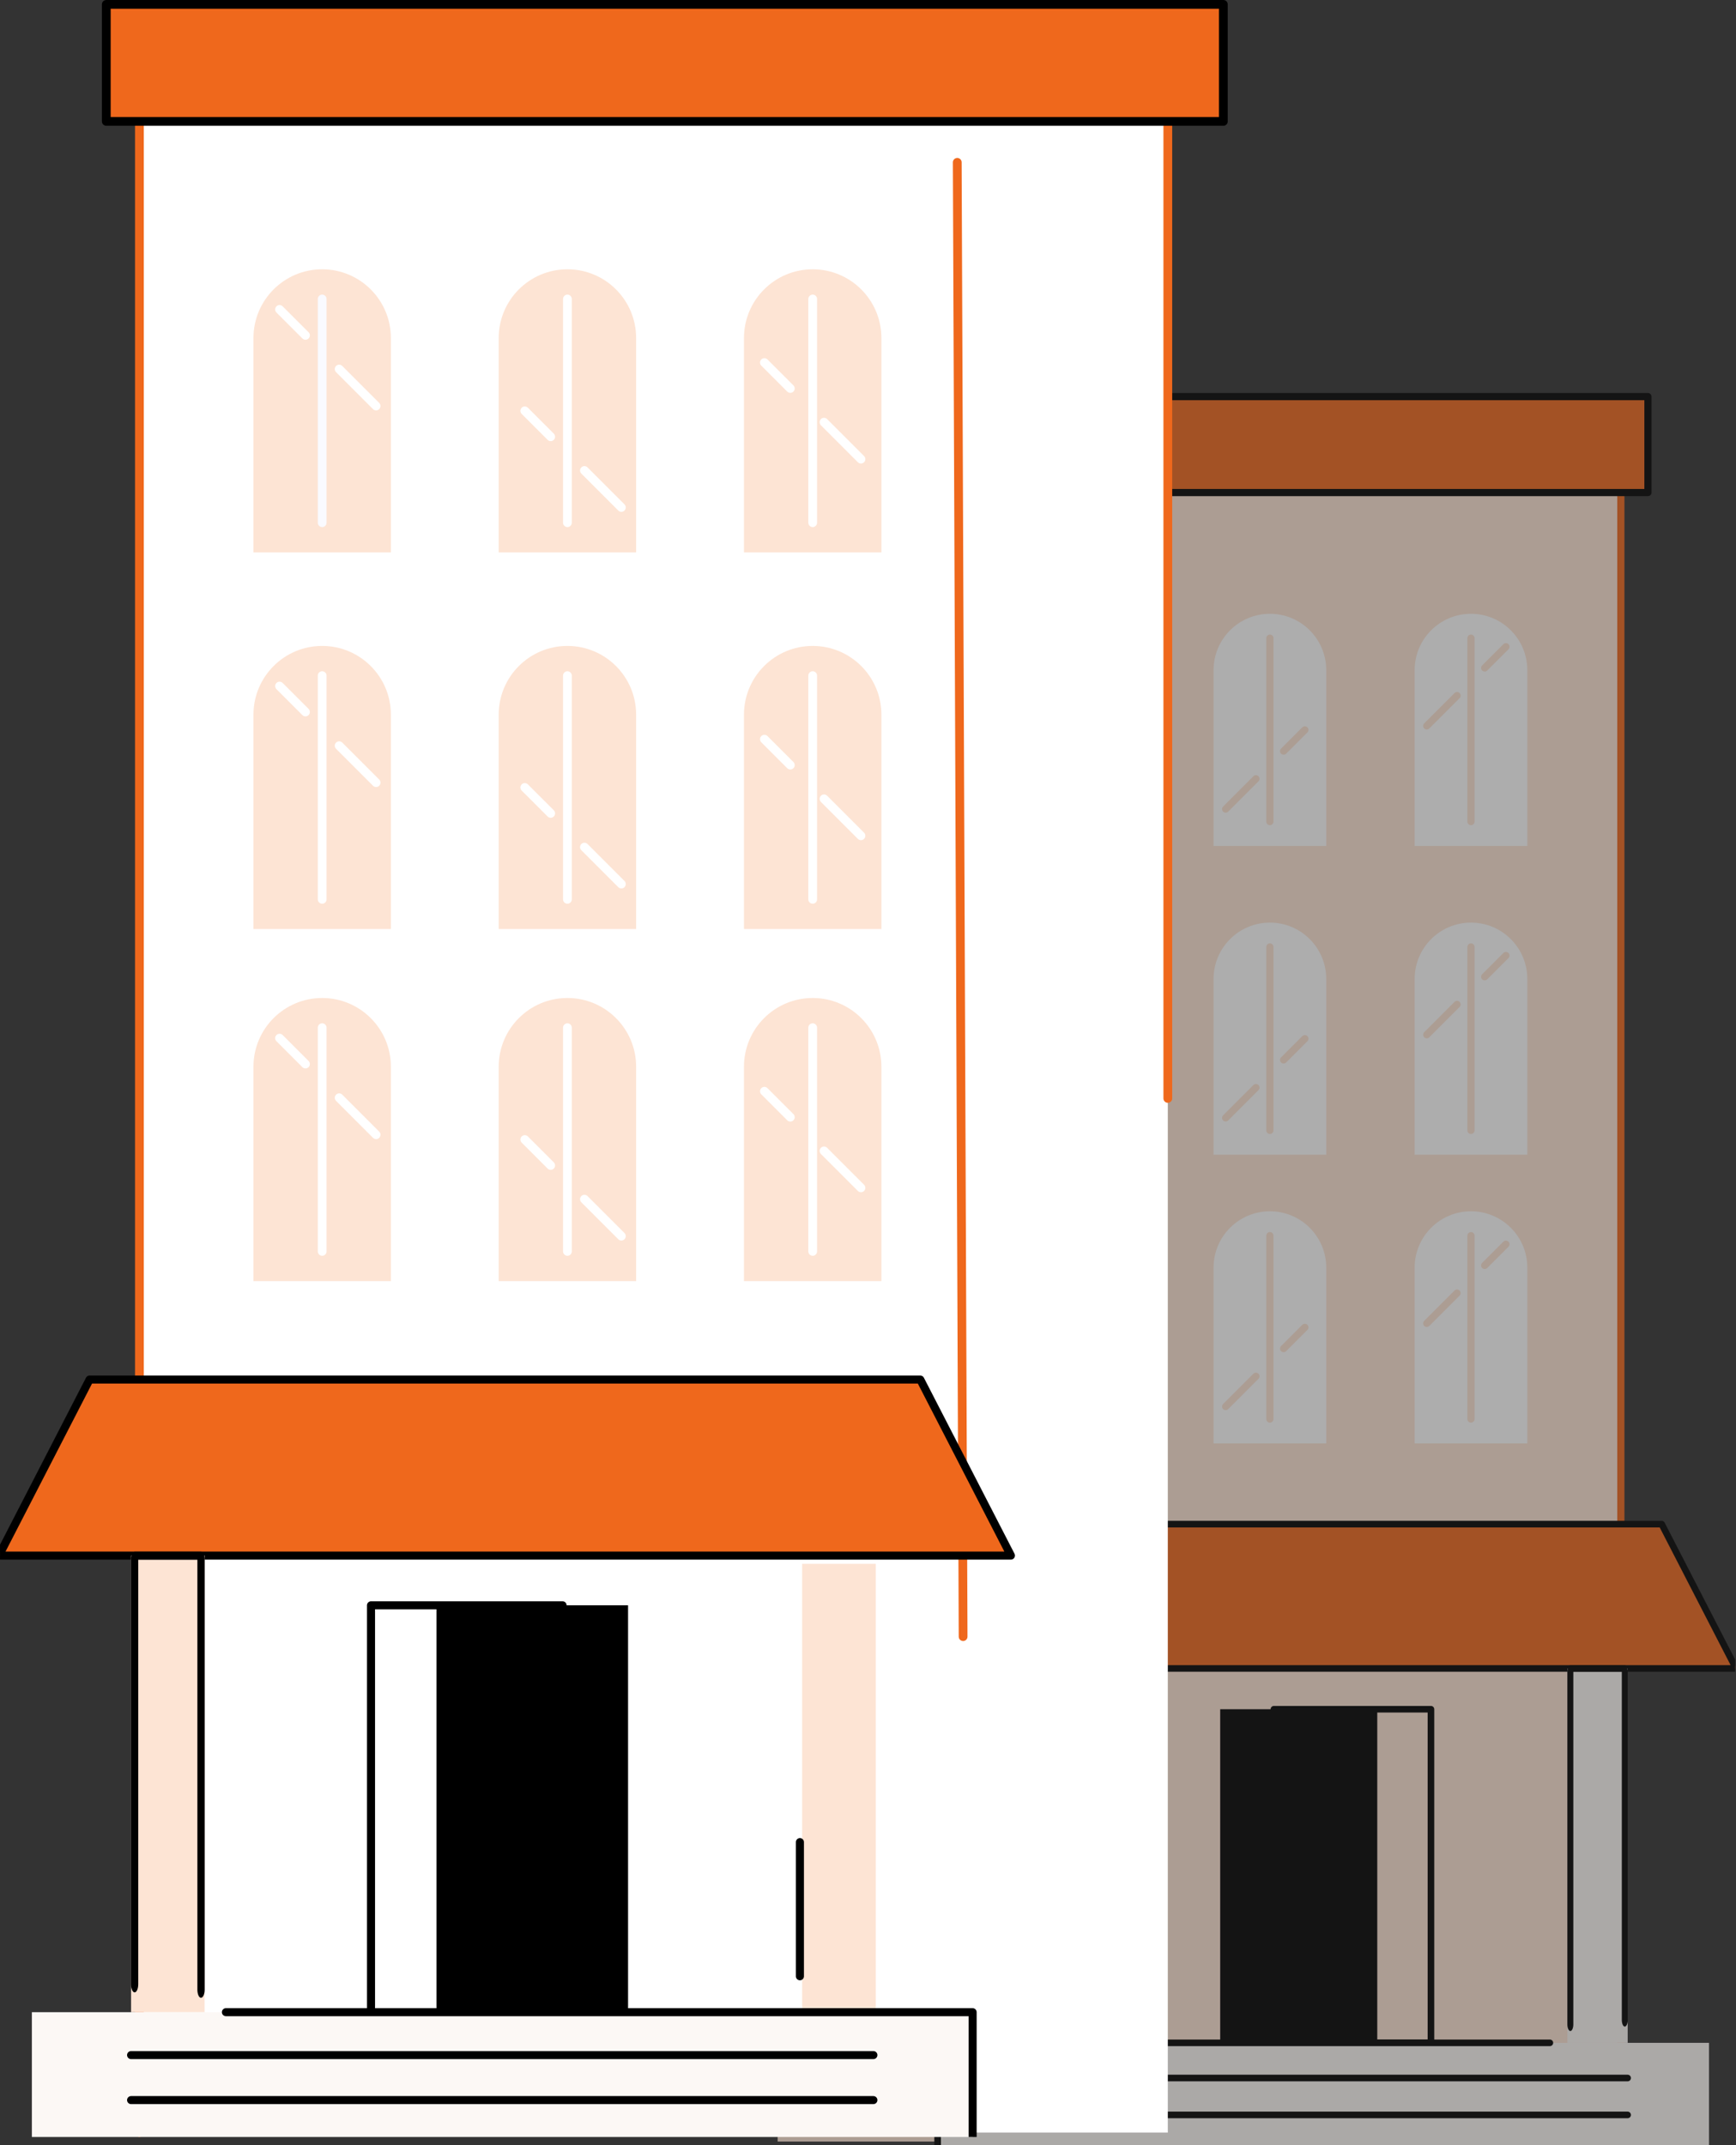 <?xml version="1.0" encoding="UTF-8"?>
<svg xmlns="http://www.w3.org/2000/svg" width="187" height="231" viewBox="0 0 187 231" fill="none">
  <rect x="0" y="0" width="187" height="231" fill="#333333" stroke="none"/>
  <g style="mix-blend-mode:multiply" opacity="0.6" clip-path="url(#clip0_7997_39090)">
    <path d="M174.596 48.607H83.766V230.613H174.596V48.607Z" fill="#FDE4D4"></path>
    <path d="M115.128 66.097C111.776 66.097 109.059 68.814 109.059 72.166V91.095H121.197V72.166C121.197 68.814 118.479 66.097 115.128 66.097Z" fill="white"></path>
    <path d="M115.127 88.859C114.914 88.859 114.74 88.686 114.74 88.472V68.719C114.74 68.506 114.914 68.332 115.127 68.332C115.341 68.332 115.514 68.506 115.514 68.719V88.471C115.514 88.685 115.341 88.858 115.127 88.858V88.859Z" fill="#FDE4D4"></path>
    <path d="M110.863 83.248C110.763 83.248 110.664 83.21 110.588 83.134C110.437 82.983 110.437 82.738 110.588 82.586L113.851 79.324C114.002 79.172 114.247 79.172 114.398 79.324C114.55 79.475 114.55 79.72 114.398 79.871L111.136 83.134C111.06 83.21 110.961 83.248 110.861 83.248H110.863Z" fill="white"></path>
    <path d="M117.103 77.007C117.003 77.007 116.905 76.97 116.828 76.894C116.677 76.742 116.677 76.497 116.828 76.346L119.116 74.058C119.268 73.907 119.513 73.907 119.664 74.058C119.815 74.209 119.815 74.454 119.664 74.606L117.376 76.894C117.3 76.97 117.201 77.007 117.102 77.007H117.103Z" fill="white"></path>
    <path d="M136.792 66.097C133.44 66.097 130.723 68.814 130.723 72.166V91.095H142.861V72.166C142.861 68.814 140.143 66.097 136.792 66.097Z" fill="white"></path>
    <path d="M136.791 88.859C136.578 88.859 136.404 88.686 136.404 88.472V68.719C136.404 68.506 136.578 68.332 136.791 68.332C137.005 68.332 137.178 68.506 137.178 68.719V88.471C137.178 88.685 137.005 88.858 136.791 88.858V88.859Z" fill="#FDE4D4"></path>
    <path d="M132.027 87.512C131.927 87.512 131.828 87.474 131.752 87.398C131.601 87.247 131.601 87.002 131.752 86.85L135.015 83.588C135.166 83.436 135.411 83.436 135.562 83.588C135.714 83.739 135.714 83.984 135.562 84.135L132.3 87.398C132.224 87.474 132.125 87.512 132.025 87.512H132.027Z" fill="#FDE4D4"></path>
    <path d="M138.271 81.272C138.171 81.272 138.073 81.234 137.996 81.158C137.845 81.007 137.845 80.761 137.996 80.61L140.284 78.322C140.436 78.171 140.681 78.171 140.832 78.322C140.983 78.473 140.983 78.719 140.832 78.87L138.544 81.158C138.468 81.234 138.369 81.272 138.27 81.272H138.271Z" fill="#FDE4D4"></path>
    <path d="M158.452 66.097C155.1 66.097 152.383 68.814 152.383 72.166V91.095H164.521V72.166C164.521 68.814 161.804 66.097 158.452 66.097Z" fill="white"></path>
    <path d="M158.451 88.859C158.238 88.859 158.064 88.686 158.064 88.472V68.719C158.064 68.506 158.238 68.332 158.451 68.332C158.665 68.332 158.838 68.506 158.838 68.719V88.471C158.838 88.685 158.665 88.858 158.451 88.858V88.859Z" fill="#FDE4D4"></path>
    <path d="M153.689 78.557C153.589 78.557 153.49 78.519 153.414 78.443C153.263 78.292 153.263 78.047 153.414 77.895L156.677 74.633C156.828 74.481 157.073 74.481 157.225 74.633C157.376 74.784 157.376 75.029 157.225 75.18L153.962 78.443C153.886 78.519 153.787 78.557 153.688 78.557H153.689Z" fill="#FDE4D4"></path>
    <path d="M159.929 72.317C159.829 72.317 159.731 72.28 159.654 72.204C159.503 72.052 159.503 71.807 159.654 71.656L161.943 69.368C162.094 69.217 162.339 69.217 162.49 69.368C162.642 69.519 162.642 69.764 162.49 69.916L160.202 72.204C160.126 72.28 160.027 72.317 159.928 72.317H159.929Z" fill="#FDE4D4"></path>
    <path d="M115.128 99.351C111.776 99.351 109.059 102.068 109.059 105.42V124.349H121.197V105.42C121.197 102.068 118.479 99.351 115.128 99.351Z" fill="white"></path>
    <path d="M115.127 122.113C114.914 122.113 114.74 121.94 114.74 121.726V101.974C114.74 101.76 114.914 101.587 115.127 101.587C115.341 101.587 115.514 101.76 115.514 101.974V121.725C115.514 121.939 115.341 122.112 115.127 122.112V122.113Z" fill="#FDE4D4"></path>
    <path d="M110.863 116.502C110.763 116.502 110.664 116.464 110.588 116.388C110.437 116.237 110.437 115.992 110.588 115.84L113.851 112.578C114.002 112.426 114.247 112.426 114.398 112.578C114.55 112.729 114.55 112.974 114.398 113.125L111.136 116.388C111.06 116.464 110.961 116.502 110.861 116.502H110.863Z" fill="white"></path>
    <path d="M117.103 110.261C117.003 110.261 116.905 110.224 116.828 110.148C116.677 109.996 116.677 109.751 116.828 109.6L119.116 107.312C119.268 107.161 119.513 107.161 119.664 107.312C119.815 107.463 119.815 107.708 119.664 107.86L117.376 110.148C117.3 110.224 117.201 110.261 117.102 110.261H117.103Z" fill="white"></path>
    <path d="M136.792 99.351C133.44 99.351 130.723 102.068 130.723 105.42V124.349H142.861V105.42C142.861 102.068 140.143 99.351 136.792 99.351Z" fill="white"></path>
    <path d="M136.791 122.113C136.578 122.113 136.404 121.94 136.404 121.726V101.974C136.404 101.76 136.578 101.587 136.791 101.587C137.005 101.587 137.178 101.76 137.178 101.974V121.725C137.178 121.939 137.005 122.112 136.791 122.112V122.113Z" fill="#FDE4D4"></path>
    <path d="M132.027 120.766C131.927 120.766 131.828 120.728 131.752 120.652C131.601 120.501 131.601 120.256 131.752 120.104L135.015 116.842C135.166 116.691 135.411 116.691 135.562 116.842C135.714 116.993 135.714 117.238 135.562 117.39L132.3 120.652C132.224 120.728 132.125 120.766 132.025 120.766H132.027Z" fill="#FDE4D4"></path>
    <path d="M138.271 114.526C138.171 114.526 138.073 114.488 137.996 114.412C137.845 114.261 137.845 114.015 137.996 113.864L140.284 111.576C140.436 111.425 140.681 111.425 140.832 111.576C140.983 111.727 140.983 111.973 140.832 112.124L138.544 114.412C138.468 114.488 138.369 114.526 138.27 114.526H138.271Z" fill="#FDE4D4"></path>
    <path d="M158.452 99.351C155.1 99.351 152.383 102.068 152.383 105.42V124.349H164.521V105.42C164.521 102.068 161.804 99.351 158.452 99.351Z" fill="white"></path>
    <path d="M158.451 122.113C158.238 122.113 158.064 121.94 158.064 121.726V101.974C158.064 101.76 158.238 101.587 158.451 101.587C158.665 101.587 158.838 101.76 158.838 101.974V121.725C158.838 121.939 158.665 122.112 158.451 122.112V122.113Z" fill="#FDE4D4"></path>
    <path d="M153.689 111.811C153.589 111.811 153.49 111.773 153.414 111.697C153.263 111.546 153.263 111.3 153.414 111.149L156.677 107.887C156.828 107.735 157.073 107.735 157.225 107.887C157.376 108.038 157.376 108.283 157.225 108.434L153.962 111.697C153.886 111.773 153.787 111.811 153.688 111.811H153.689Z" fill="#FDE4D4"></path>
    <path d="M159.929 105.572C159.829 105.572 159.731 105.534 159.654 105.458C159.503 105.306 159.503 105.061 159.654 104.91L161.943 102.622C162.094 102.471 162.339 102.471 162.49 102.622C162.642 102.773 162.642 103.018 162.49 103.17L160.202 105.458C160.126 105.534 160.027 105.572 159.928 105.572H159.929Z" fill="#FDE4D4"></path>
    <path d="M115.128 130.436C111.776 130.436 109.059 133.153 109.059 136.505V155.434H121.197V136.505C121.197 133.153 118.479 130.436 115.128 130.436Z" fill="white"></path>
    <path d="M115.127 153.198C114.914 153.198 114.74 153.025 114.74 152.811V133.059C114.74 132.845 114.914 132.672 115.127 132.672C115.341 132.672 115.514 132.845 115.514 133.059V152.81C115.514 153.024 115.341 153.197 115.127 153.197V153.198Z" fill="#FDE4D4"></path>
    <path d="M110.863 147.587C110.763 147.587 110.664 147.549 110.588 147.473C110.437 147.322 110.437 147.077 110.588 146.925L113.851 143.663C114.002 143.511 114.247 143.511 114.398 143.663C114.55 143.814 114.55 144.059 114.398 144.21L111.136 147.473C111.06 147.549 110.961 147.587 110.861 147.587H110.863Z" fill="white"></path>
    <path d="M117.103 141.346C117.003 141.346 116.905 141.309 116.828 141.233C116.677 141.081 116.677 140.836 116.828 140.685L119.116 138.397C119.268 138.246 119.513 138.246 119.664 138.397C119.815 138.548 119.815 138.793 119.664 138.945L117.376 141.233C117.3 141.309 117.201 141.346 117.102 141.346H117.103Z" fill="white"></path>
    <path d="M136.792 130.436C133.44 130.436 130.723 133.153 130.723 136.505V155.434H142.861V136.505C142.861 133.153 140.143 130.436 136.792 130.436Z" fill="white"></path>
    <path d="M136.791 153.198C136.578 153.198 136.404 153.025 136.404 152.811V133.059C136.404 132.845 136.578 132.672 136.791 132.672C137.005 132.672 137.178 132.845 137.178 133.059V152.81C137.178 153.024 137.005 153.197 136.791 153.197V153.198Z" fill="#FDE4D4"></path>
    <path d="M132.027 151.851C131.927 151.851 131.828 151.813 131.752 151.737C131.601 151.586 131.601 151.341 131.752 151.189L135.015 147.927C135.166 147.776 135.411 147.776 135.562 147.927C135.714 148.078 135.714 148.323 135.562 148.474L132.3 151.737C132.224 151.813 132.125 151.851 132.025 151.851H132.027Z" fill="#FDE4D4"></path>
    <path d="M138.271 145.611C138.171 145.611 138.073 145.573 137.996 145.497C137.845 145.346 137.845 145.1 137.996 144.949L140.284 142.661C140.436 142.51 140.681 142.51 140.832 142.661C140.983 142.812 140.983 143.057 140.832 143.209L138.544 145.497C138.468 145.573 138.369 145.611 138.27 145.611H138.271Z" fill="#FDE4D4"></path>
    <path d="M158.452 130.436C155.1 130.436 152.383 133.153 152.383 136.505V155.434H164.521V136.505C164.521 133.153 161.804 130.436 158.452 130.436Z" fill="white"></path>
    <path d="M158.451 153.198C158.238 153.198 158.064 153.025 158.064 152.811V133.059C158.064 132.845 158.238 132.672 158.451 132.672C158.665 132.672 158.838 132.845 158.838 133.059V152.81C158.838 153.024 158.665 153.197 158.451 153.197V153.198Z" fill="#FDE4D4"></path>
    <path d="M153.689 142.896C153.589 142.896 153.49 142.858 153.414 142.782C153.263 142.631 153.263 142.385 153.414 142.234L156.677 138.971C156.828 138.82 157.073 138.82 157.225 138.971C157.376 139.123 157.376 139.368 157.225 139.519L153.962 142.782C153.886 142.858 153.787 142.896 153.688 142.896H153.689Z" fill="#FDE4D4"></path>
    <path d="M159.929 136.656C159.829 136.656 159.731 136.619 159.654 136.543C159.503 136.391 159.503 136.146 159.654 135.995L161.943 133.707C162.094 133.556 162.339 133.556 162.49 133.707C162.642 133.858 162.642 134.103 162.49 134.255L160.202 136.543C160.126 136.619 160.027 136.656 159.928 136.656H159.929Z" fill="#FDE4D4"></path>
    <path d="M101.844 187.211H101.843C101.629 187.211 101.456 187.037 101.457 186.822L101.973 56.652C101.973 56.438 102.147 56.266 102.36 56.266H102.361C102.575 56.266 102.748 56.441 102.747 56.656L102.231 186.824C102.231 187.038 102.056 187.21 101.844 187.21V187.211Z" fill="#EF681C"></path>
    <path d="M174.596 231C174.382 231 174.209 230.827 174.209 230.613V48.994H84.153V139.303C84.153 139.516 83.979 139.69 83.766 139.69C83.552 139.69 83.379 139.516 83.379 139.303V48.607C83.379 48.393 83.552 48.22 83.766 48.22H174.596C174.809 48.22 174.983 48.393 174.983 48.607V230.613C174.983 230.827 174.809 231 174.596 231Z" fill="#EF681C"></path>
    <path d="M177.518 42.708H78.857V53.038H177.518V42.708Z" fill="#EF681C"></path>
    <path d="M177.516 53.427H78.856C78.642 53.427 78.469 53.253 78.469 53.04V42.708C78.469 42.494 78.642 42.321 78.856 42.321H177.516C177.729 42.321 177.903 42.494 177.903 42.708V53.039C177.903 53.252 177.729 53.426 177.516 53.426V53.427ZM79.244 52.652H177.129V43.096H79.244V52.652Z" fill="black"></path>
    <path d="M148.357 184.057H131.438V219.982H148.357V184.057Z" fill="black"></path>
    <path d="M154.142 220.337H137.222C137.026 220.337 136.867 220.177 136.867 219.982V184.057C136.867 183.861 137.026 183.702 137.222 183.702H154.142C154.337 183.702 154.497 183.861 154.497 184.057V219.982C154.497 220.177 154.337 220.337 154.142 220.337ZM137.577 219.625H153.785V184.412H137.577V219.625Z" fill="black"></path>
    <path d="M178.999 164.124H105.63L97.623 179.666H187.005L178.999 164.124Z" fill="#EF681C"></path>
    <path d="M187.002 180.021H97.621C97.497 180.021 97.382 179.957 97.317 179.851C97.253 179.745 97.249 179.614 97.305 179.504L105.31 163.962C105.371 163.844 105.493 163.769 105.627 163.769H178.997C179.13 163.769 179.252 163.844 179.313 163.962L187.319 179.504C187.376 179.614 187.37 179.746 187.306 179.851C187.241 179.957 187.126 180.021 187.002 180.021ZM98.204 179.31H186.419L178.779 164.479H105.844L98.204 179.31Z" fill="black"></path>
    <path d="M116.065 180.396H109.559V220.156H116.065V180.396Z" fill="#FCF8F5"></path>
    <path d="M175.333 179.666H168.844V219.981H175.333V179.666Z" fill="#FCF8F5"></path>
    <path d="M116.259 217.168C116.064 217.168 115.904 217.008 115.904 216.812V204.964C115.904 204.769 116.064 204.609 116.259 204.609C116.455 204.609 116.614 204.769 116.614 204.964V216.812C116.614 217.008 116.455 217.168 116.259 217.168Z" fill="black"></path>
    <path d="M169.155 218.708C168.978 218.708 168.834 218.387 168.834 217.993L168.834 180.035C168.834 179.64 168.978 179.319 169.155 179.319H175.019C175.196 179.319 175.34 179.64 175.34 180.035L175.34 217.515C175.34 217.91 175.197 218.231 175.02 218.231C174.843 218.231 174.699 217.91 174.699 217.515V180.035H169.477V217.995C169.477 218.389 169.333 218.71 169.156 218.71L169.155 218.708Z" fill="black"></path>
    <path d="M184.092 219.981H101.002V231.57H184.092V219.981Z" fill="#FCF8F5"></path>
    <path d="M175.327 224.125H109.765C109.569 224.125 109.41 223.966 109.41 223.77C109.41 223.574 109.569 223.415 109.765 223.415H175.327C175.523 223.415 175.682 223.574 175.682 223.77C175.682 223.966 175.523 224.125 175.327 224.125Z" fill="black"></path>
    <path d="M175.327 228.099H109.765C109.569 228.099 109.41 227.94 109.41 227.744C109.41 227.548 109.569 227.389 109.765 227.389H175.327C175.523 227.389 175.682 227.548 175.682 227.744C175.682 227.94 175.523 228.099 175.327 228.099Z" fill="black"></path>
    <path d="M165.292 231.925H101.002C100.806 231.925 100.646 231.766 100.646 231.57V219.981C100.646 219.786 100.806 219.626 101.002 219.626H166.952C167.148 219.626 167.307 219.786 167.307 219.981C167.307 220.177 167.148 220.337 166.952 220.337H101.357V231.214H165.292C165.488 231.214 165.648 231.373 165.648 231.569C165.648 231.765 165.488 231.924 165.292 231.924V231.925Z" fill="black"></path>
  </g>
  <g clip-path="url(#clip1_7997_39090)">
    <path d="M15.015 7.667H125.795V229.646H15.015V7.667Z" fill="white"></path>
    <path d="M87.541 28.998C91.629 28.998 94.943 32.313 94.943 36.401V59.486H80.139V36.401C80.139 32.313 83.454 28.998 87.541 28.998Z" fill="#FDE4D4"></path>
    <path d="M87.542 56.76C87.802 56.76 88.014 56.548 88.014 56.288V32.197C88.014 31.936 87.802 31.725 87.542 31.725C87.281 31.725 87.07 31.936 87.07 32.197V56.286C87.07 56.547 87.281 56.758 87.542 56.758V56.76Z" fill="white"></path>
    <path d="M92.742 49.916C92.863 49.916 92.984 49.87 93.076 49.777C93.261 49.593 93.261 49.294 93.076 49.109L89.097 45.13C88.913 44.945 88.614 44.945 88.429 45.13C88.245 45.314 88.245 45.613 88.429 45.798L92.409 49.777C92.501 49.87 92.622 49.916 92.743 49.916H92.742Z" fill="white"></path>
    <path d="M85.13 42.305C85.252 42.305 85.372 42.259 85.465 42.166C85.65 41.982 85.65 41.683 85.465 41.498L82.674 38.708C82.49 38.523 82.191 38.523 82.007 38.708C81.822 38.892 81.822 39.191 82.007 39.376L84.797 42.166C84.89 42.259 85.01 42.305 85.132 42.305H85.13Z" fill="white"></path>
    <path d="M61.121 28.998C65.209 28.998 68.523 32.313 68.523 36.401V59.486H53.719V36.401C53.719 32.313 57.033 28.998 61.121 28.998Z" fill="#FDE4D4"></path>
    <path d="M61.122 56.76C61.382 56.76 61.594 56.548 61.594 56.288V32.197C61.594 31.936 61.382 31.725 61.122 31.725C60.861 31.725 60.65 31.936 60.65 32.197V56.286C60.65 56.547 60.861 56.758 61.122 56.758V56.76Z" fill="white"></path>
    <path d="M66.933 55.117C67.055 55.117 67.175 55.071 67.268 54.978C67.452 54.793 67.452 54.494 67.268 54.31L63.289 50.331C63.104 50.146 62.805 50.146 62.621 50.331C62.436 50.515 62.436 50.814 62.621 50.999L66.6 54.978C66.693 55.071 66.813 55.117 66.935 55.117H66.933Z" fill="white"></path>
    <path d="M59.32 47.506C59.441 47.506 59.562 47.46 59.655 47.367C59.839 47.182 59.839 46.883 59.655 46.699L56.864 43.908C56.679 43.724 56.38 43.724 56.196 43.908C56.011 44.093 56.011 44.392 56.196 44.576L58.987 47.367C59.08 47.46 59.2 47.506 59.321 47.506H59.32Z" fill="white"></path>
    <path d="M34.703 28.998C38.791 28.998 42.105 32.313 42.105 36.401V59.486H27.302V36.401C27.302 32.313 30.616 28.998 34.703 28.998Z" fill="#FDE4D4"></path>
    <path d="M34.704 56.76C34.964 56.76 35.176 56.548 35.176 56.288V32.197C35.176 31.936 34.964 31.725 34.704 31.725C34.444 31.725 34.232 31.936 34.232 32.197V56.286C34.232 56.547 34.444 56.758 34.704 56.758V56.76Z" fill="#FAFAFF"></path>
    <path d="M40.513 44.194C40.635 44.194 40.755 44.149 40.848 44.056C41.032 43.871 41.032 43.572 40.848 43.388L36.869 39.408C36.684 39.224 36.385 39.224 36.201 39.408C36.016 39.593 36.016 39.892 36.201 40.077L40.18 44.056C40.273 44.149 40.393 44.194 40.515 44.194H40.513Z" fill="white"></path>
    <path d="M32.904 36.585C33.025 36.585 33.146 36.539 33.239 36.446C33.423 36.262 33.423 35.963 33.239 35.778L30.448 32.988C30.264 32.803 29.965 32.803 29.78 32.988C29.596 33.172 29.596 33.471 29.78 33.656L32.571 36.446C32.664 36.539 32.784 36.585 32.905 36.585H32.904Z" fill="white"></path>
    <path d="M87.541 69.556C91.629 69.556 94.943 72.87 94.943 76.958V100.044H80.139V76.958C80.139 72.87 83.454 69.556 87.541 69.556Z" fill="#FDE4D4"></path>
    <path d="M87.542 97.317C87.802 97.317 88.014 97.106 88.014 96.845V72.754C88.014 72.494 87.802 72.282 87.542 72.282C87.281 72.282 87.07 72.494 87.07 72.754V96.844C87.07 97.104 87.281 97.316 87.542 97.316V97.317Z" fill="white"></path>
    <path d="M92.742 90.473C92.863 90.473 92.984 90.427 93.076 90.335C93.261 90.15 93.261 89.851 93.076 89.666L89.097 85.687C88.913 85.503 88.614 85.503 88.429 85.687C88.245 85.872 88.245 86.171 88.429 86.355L92.409 90.335C92.501 90.427 92.622 90.473 92.743 90.473H92.742Z" fill="white"></path>
    <path d="M85.13 82.862C85.252 82.862 85.372 82.817 85.465 82.724C85.65 82.539 85.65 82.24 85.465 82.056L82.674 79.265C82.49 79.081 82.191 79.081 82.007 79.265C81.822 79.45 81.822 79.748 82.007 79.933L84.797 82.724C84.89 82.817 85.01 82.862 85.132 82.862H85.13Z" fill="white"></path>
    <path d="M61.121 69.556C65.209 69.556 68.523 72.87 68.523 76.958V100.044H53.719V76.958C53.719 72.87 57.033 69.556 61.121 69.556Z" fill="#FDE4D4"></path>
    <path d="M61.122 97.317C61.382 97.317 61.594 97.106 61.594 96.845V72.754C61.594 72.494 61.382 72.282 61.122 72.282C60.861 72.282 60.65 72.494 60.65 72.754V96.844C60.65 97.104 60.861 97.316 61.122 97.316V97.317Z" fill="white"></path>
    <path d="M66.933 95.674C67.055 95.674 67.175 95.628 67.268 95.535C67.452 95.351 67.452 95.052 67.268 94.867L63.289 90.888C63.104 90.704 62.805 90.704 62.621 90.888C62.436 91.073 62.436 91.371 62.621 91.556L66.6 95.535C66.693 95.628 66.813 95.674 66.935 95.674H66.933Z" fill="white"></path>
    <path d="M59.32 88.063C59.441 88.063 59.562 88.017 59.655 87.924C59.839 87.74 59.839 87.441 59.655 87.256L56.864 84.466C56.679 84.281 56.38 84.281 56.196 84.466C56.011 84.65 56.011 84.949 56.196 85.134L58.987 87.924C59.08 88.017 59.2 88.063 59.321 88.063H59.32Z" fill="white"></path>
    <path d="M34.703 69.556C38.791 69.556 42.105 72.87 42.105 76.958V100.044H27.302V76.958C27.302 72.87 30.616 69.556 34.703 69.556Z" fill="#FDE4D4"></path>
    <path d="M34.704 97.317C34.964 97.317 35.176 97.106 35.176 96.845V72.754C35.176 72.494 34.964 72.282 34.704 72.282C34.444 72.282 34.232 72.494 34.232 72.754V96.844C34.232 97.104 34.444 97.316 34.704 97.316V97.317Z" fill="white"></path>
    <path d="M40.513 84.752C40.635 84.752 40.755 84.706 40.848 84.613C41.032 84.429 41.032 84.13 40.848 83.945L36.869 79.966C36.684 79.781 36.385 79.781 36.201 79.966C36.016 80.15 36.016 80.449 36.201 80.634L40.18 84.613C40.273 84.706 40.393 84.752 40.515 84.752H40.513Z" fill="white"></path>
    <path d="M32.904 77.142C33.025 77.142 33.146 77.097 33.239 77.004C33.423 76.819 33.423 76.52 33.239 76.336L30.448 73.545C30.264 73.361 29.965 73.361 29.78 73.545C29.596 73.73 29.596 74.028 29.78 74.213L32.571 77.004C32.664 77.097 32.784 77.142 32.905 77.142H32.904Z" fill="white"></path>
    <path d="M87.541 107.468C91.629 107.468 94.943 110.782 94.943 114.87V137.956H80.139V114.87C80.139 110.782 83.454 107.468 87.541 107.468Z" fill="#FDE4D4"></path>
    <path d="M87.542 135.23C87.802 135.23 88.014 135.018 88.014 134.758V110.666C88.014 110.406 87.802 110.194 87.542 110.194C87.281 110.194 87.07 110.406 87.07 110.666V134.756C87.07 135.016 87.281 135.228 87.542 135.228V135.23Z" fill="white"></path>
    <path d="M92.742 128.385C92.863 128.385 92.984 128.34 93.076 128.247C93.261 128.062 93.261 127.763 93.076 127.579L89.097 123.6C88.913 123.415 88.614 123.415 88.429 123.6C88.245 123.784 88.245 124.083 88.429 124.268L92.409 128.247C92.501 128.34 92.622 128.385 92.743 128.385H92.742Z" fill="white"></path>
    <path d="M85.13 120.775C85.252 120.775 85.372 120.729 85.465 120.636C85.65 120.451 85.65 120.152 85.465 119.968L82.674 117.177C82.49 116.993 82.191 116.993 82.007 117.177C81.822 117.362 81.822 117.661 82.007 117.845L84.797 120.636C84.89 120.729 85.01 120.775 85.132 120.775H85.13Z" fill="white"></path>
    <path d="M61.121 107.468C65.209 107.468 68.523 110.782 68.523 114.87V137.956H53.719V114.87C53.719 110.782 57.033 107.468 61.121 107.468Z" fill="#FDE4D4"></path>
    <path d="M61.122 135.23C61.382 135.23 61.594 135.018 61.594 134.758V110.666C61.594 110.406 61.382 110.194 61.122 110.194C60.861 110.194 60.65 110.406 60.65 110.666V134.756C60.65 135.016 60.861 135.228 61.122 135.228V135.23Z" fill="white"></path>
    <path d="M66.933 133.586C67.055 133.586 67.175 133.54 67.268 133.447C67.452 133.263 67.452 132.964 67.268 132.779L63.289 128.8C63.104 128.616 62.805 128.616 62.621 128.8C62.436 128.985 62.436 129.284 62.621 129.468L66.6 133.447C66.693 133.54 66.813 133.586 66.935 133.586H66.933Z" fill="white"></path>
    <path d="M59.32 125.975C59.441 125.975 59.562 125.93 59.655 125.837C59.839 125.652 59.839 125.353 59.655 125.169L56.864 122.378C56.679 122.193 56.38 122.193 56.196 122.378C56.011 122.563 56.011 122.861 56.196 123.046L58.987 125.837C59.08 125.93 59.2 125.975 59.321 125.975H59.32Z" fill="white"></path>
    <path d="M34.703 107.468C38.791 107.468 42.105 110.782 42.105 114.87V137.956H27.302V114.87C27.302 110.782 30.616 107.468 34.703 107.468Z" fill="#FDE4D4"></path>
    <path d="M34.704 135.23C34.964 135.23 35.176 135.018 35.176 134.758V110.666C35.176 110.406 34.964 110.194 34.704 110.194C34.444 110.194 34.232 110.406 34.232 110.666V134.756C34.232 135.016 34.444 135.228 34.704 135.228V135.23Z" fill="white"></path>
    <path d="M40.513 122.664C40.635 122.664 40.755 122.618 40.848 122.525C41.032 122.341 41.032 122.042 40.848 121.857L36.869 117.878C36.684 117.694 36.385 117.694 36.201 117.878C36.016 118.063 36.016 118.362 36.201 118.546L40.18 122.525C40.273 122.618 40.393 122.664 40.515 122.664H40.513Z" fill="white"></path>
    <path d="M32.904 115.055C33.025 115.055 33.146 115.009 33.239 114.916C33.423 114.731 33.423 114.432 33.239 114.248L30.448 111.457C30.264 111.273 29.965 111.273 29.78 111.457C29.596 111.642 29.596 111.941 29.78 112.125L32.571 114.916C32.664 115.009 32.784 115.055 32.905 115.055H32.904Z" fill="white"></path>
    <path d="M103.745 176.712H103.746C104.007 176.712 104.218 176.499 104.217 176.238L103.587 17.479C103.587 17.218 103.376 17.008 103.115 17.008H103.114C102.854 17.008 102.642 17.221 102.643 17.483L103.273 176.24C103.273 176.501 103.486 176.711 103.745 176.711V176.712Z" fill="#EF681C"></path>
    <path d="M15.017 230.118C15.278 230.118 15.489 229.907 15.489 229.646V8.139H125.324V118.282C125.324 118.542 125.535 118.754 125.796 118.754C126.056 118.754 126.268 118.542 126.268 118.282V7.667C126.268 7.406 126.056 7.195 125.796 7.195H15.017C14.757 7.195 14.545 7.406 14.545 7.667V229.646C14.545 229.907 14.757 230.118 15.017 230.118Z" fill="#EF681C"></path>
    <path d="M11.451 0.472H131.779V13.072H11.451V0.472Z" fill="#EF681C"></path>
    <path d="M11.449 13.545H131.778C132.038 13.545 132.25 13.334 132.25 13.073V0.472C132.25 0.212 132.038 0 131.778 0H11.449C11.189 0 10.977 0.212 10.977 0.472V13.072C10.977 13.332 11.189 13.544 11.449 13.544V13.545ZM131.305 12.6H11.921V0.945H131.305V12.6Z" fill="black"></path>
    <path d="M47.019 172.865H67.654V216.68H47.019V172.865Z" fill="black"></path>
    <path d="M39.965 217.113H60.6C60.839 217.113 61.033 216.919 61.033 216.68V172.865C61.033 172.626 60.839 172.432 60.6 172.432H39.965C39.726 172.432 39.532 172.626 39.532 172.865V216.68C39.532 216.919 39.726 217.113 39.965 217.113ZM60.167 216.246H40.399V173.298H60.167V216.246Z" fill="black"></path>
    <path d="M9.648 148.555H99.131L108.896 167.511H-0.115L9.648 148.555Z" fill="#EF681C"></path>
    <path d="M-0.115 167.944H108.897C109.048 167.944 109.188 167.865 109.267 167.736C109.346 167.606 109.351 167.446 109.283 167.313L99.519 148.357C99.444 148.213 99.296 148.122 99.133 148.122H9.649C9.486 148.122 9.338 148.213 9.263 148.357L-0.501 167.313C-0.571 167.446 -0.564 167.608 -0.485 167.736C-0.407 167.865 -0.266 167.944 -0.115 167.944ZM108.185 167.076H0.596L9.914 148.988H98.868L108.185 167.076Z" fill="black"></path>
    <path d="M86.407 168.401H94.342V216.893H86.407V168.401Z" fill="#FDE4D4"></path>
    <path d="M14.12 167.511H22.035V216.68H14.12V167.511Z" fill="#FDE4D4"></path>
    <path d="M86.166 213.248C86.405 213.248 86.6 213.054 86.6 212.815V198.365C86.6 198.126 86.405 197.932 86.166 197.932C85.928 197.932 85.734 198.126 85.734 198.365V212.815C85.734 213.054 85.928 213.248 86.166 213.248Z" fill="black"></path>
    <path d="M21.653 215.127C21.869 215.127 22.045 214.736 22.045 214.254L22.045 167.96C22.045 167.479 21.869 167.087 21.654 167.087H14.501C14.285 167.087 14.11 167.479 14.11 167.96L14.11 213.672C14.11 214.154 14.285 214.545 14.501 214.545C14.717 214.545 14.892 214.154 14.892 213.672V167.96H21.261V214.257C21.261 214.738 21.436 215.13 21.652 215.13L21.653 215.127Z" fill="black"></path>
    <path d="M3.433 216.68H104.771V230.814H3.433V216.68Z" fill="#FCF8F5"></path>
    <path d="M14.12 221.734H94.081C94.319 221.734 94.514 221.54 94.514 221.301C94.514 221.062 94.319 220.868 94.081 220.868H14.12C13.881 220.868 13.687 221.062 13.687 221.301C13.687 221.54 13.881 221.734 14.12 221.734Z" fill="black"></path>
    <path d="M14.12 226.58H94.081C94.319 226.58 94.514 226.386 94.514 226.147C94.514 225.908 94.319 225.714 94.081 225.714H14.12C13.881 225.714 13.687 225.908 13.687 226.147C13.687 226.386 13.881 226.58 14.12 226.58Z" fill="black"></path>
    <path d="M26.359 231.247H104.77C105.009 231.247 105.203 231.053 105.203 230.814V216.68C105.203 216.441 105.009 216.247 104.77 216.247H24.336C24.097 216.247 23.902 216.441 23.902 216.68C23.902 216.919 24.097 217.113 24.336 217.113H104.337V230.38H26.359C26.12 230.38 25.926 230.574 25.926 230.813C25.926 231.051 26.12 231.246 26.359 231.246V231.247Z" fill="black"></path>
  </g>
  <defs>
    <clipPath id="clip0_7997_39090">
      <rect width="108.436" height="188.679" fill="white" transform="translate(78.471 42.321)"></rect>
    </clipPath>
    <clipPath id="clip1_7997_39090">
      <rect width="132.252" height="230.118" fill="white" transform="matrix(-1 0 0 1 132.254 0)"></rect>
    </clipPath>
  </defs>
</svg>
